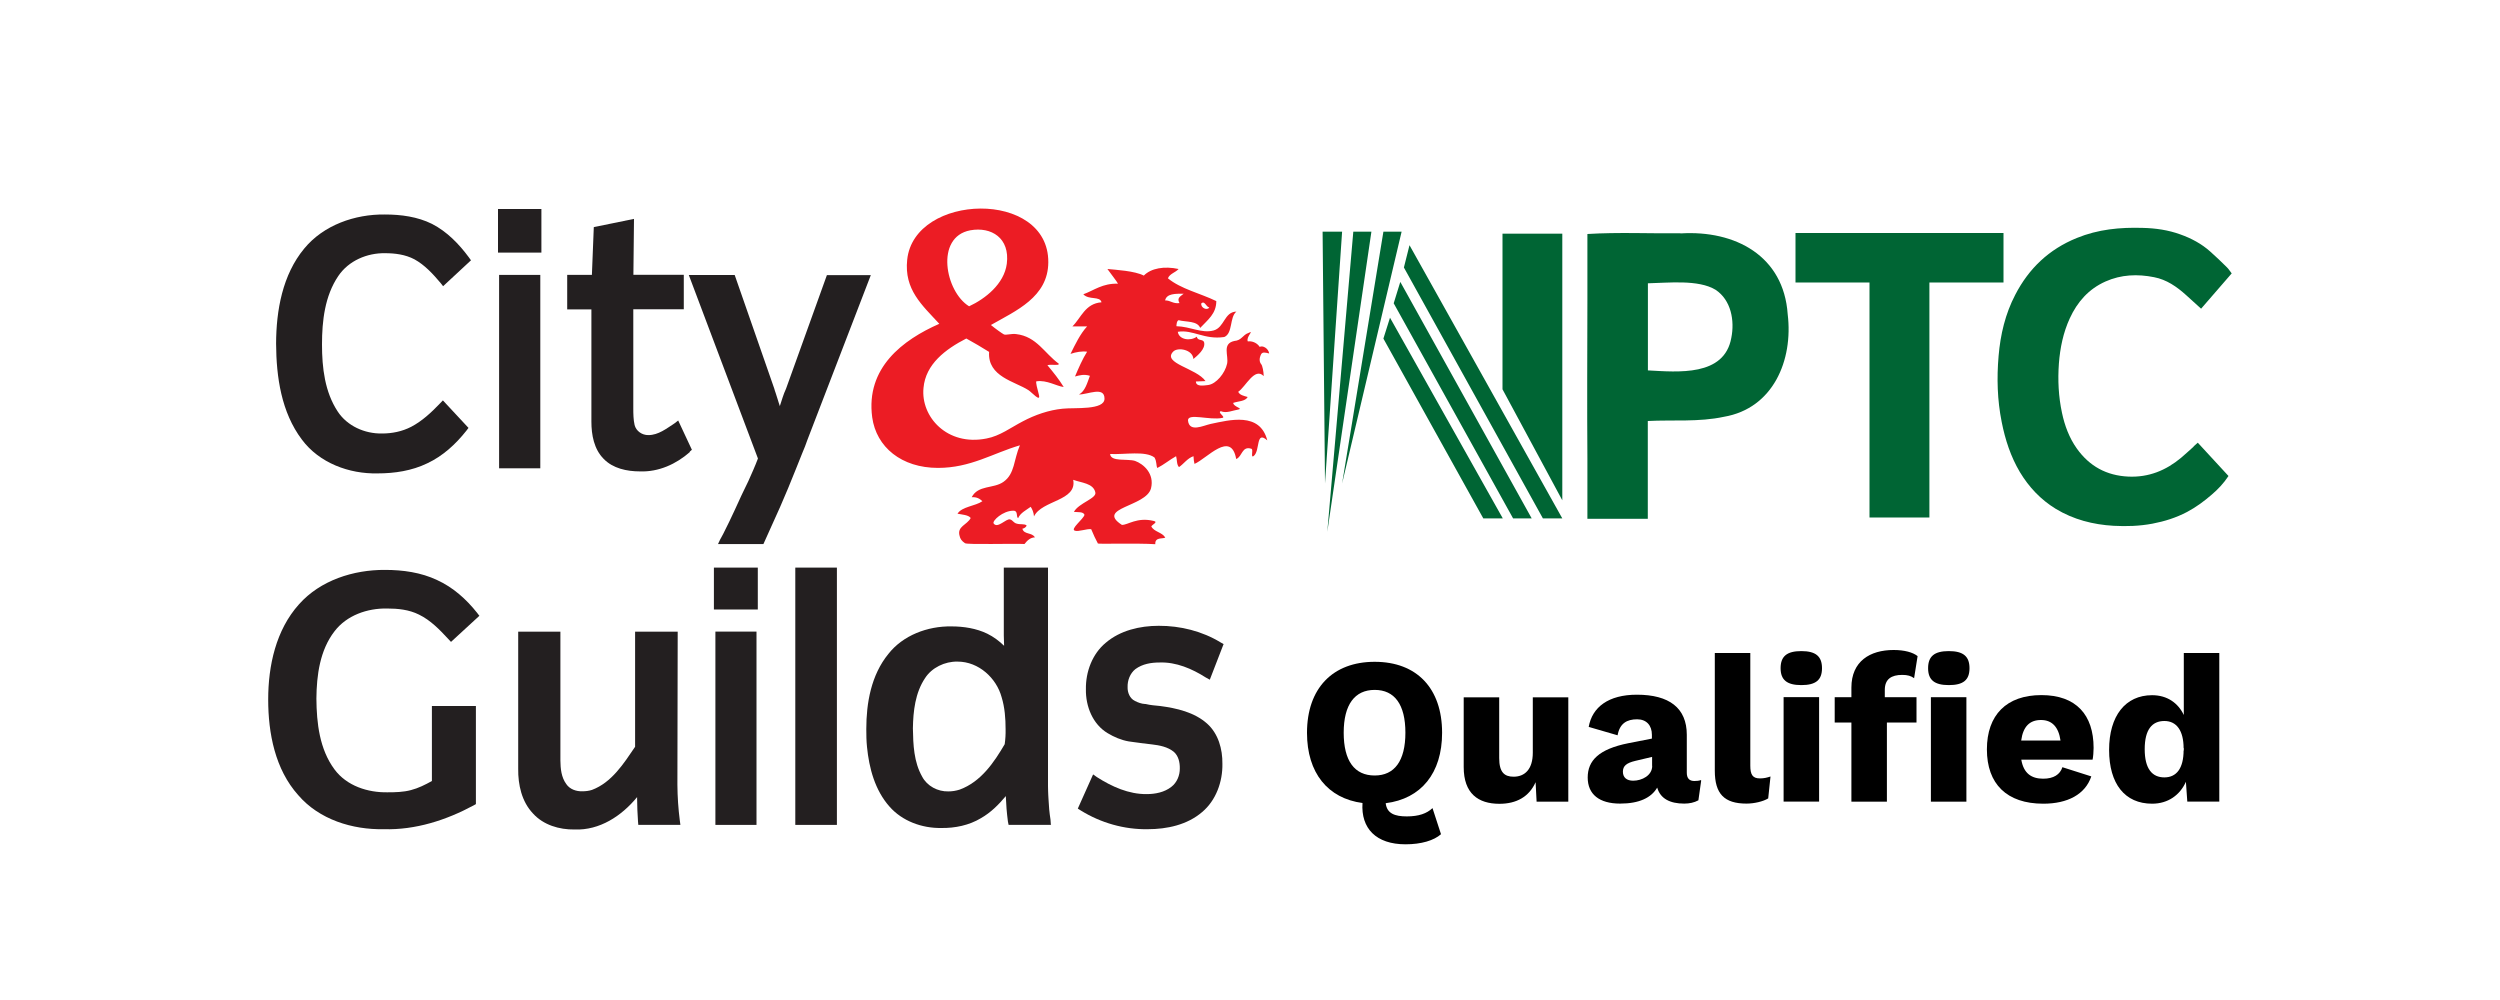 <?xml version="1.0" encoding="UTF-8"?>
<svg xmlns="http://www.w3.org/2000/svg" id="a" viewBox="0 0 250 100" width="720" height="288"><defs><style>.c{fill:#000;}.c,.d,.e,.f{stroke-width:0px;}.d{fill:#006534;}.e{fill:#ec1c24;}.f{fill:#231f20;}</style></defs><g id="b"><path class="e" d="M105.88,36.4c-.01.19-.74,0-1.14.12.61.73,1.15,1.4,1.63,2.18-.71-.08-1.68-.72-2.72-.57-.12.03.1.8.24,1.35.2.8-.71-.25-1.04-.46-1.35-.88-4.11-1.34-3.94-3.83-.73-.45-1.49-.91-2.28-1.34-2.08,1.07-4.07,2.56-4.28,4.94-.29,2.89,2.37,5.85,6.3,5.06,1.34-.25,2.42-1.09,3.62-1.71,1.22-.65,2.63-1.14,4-1.27,1.17-.13,4.21.18,4.18-1.02-.01-1.24-1.66-.4-2.55-.4.62-.35.82-1.15,1.09-1.87-.59-.18-1-.06-1.49.07.35-.83.75-1.75,1.21-2.48-.49-.07-1.12.03-1.66.22.48-.97.97-2,1.66-2.75h-1.47c.87-.85,1.27-2.29,2.91-2.41-.15-.65-1.25-.2-1.82-.8,1.09-.4,1.92-1.11,3.47-1.06-.1-.21-.74-1.02-1.06-1.47.81.08,2.75.19,3.64.66.73-.74,2.03-.97,3.48-.66-.32.36-.88.46-1.07.93,1.29,1.07,3.24,1.5,4.84,2.28,0,1.26-.85,1.87-1.61,2.68-.3-.72-1.37-.57-2.16-.77-.19.08-.2.36-.22.6,1.42.04,2.52.74,3.71.43,1.11-.3,1.06-1.86,2.29-1.89-.7.56-.34,2.17-1.21,2.54-2,.3-3.14-.77-4.65-.52.12.81,1.27.95,1.9.49.07.45.63.21.73.56.17.66-.7,1.36-1.07,1.67-.06-.95-1.57-1.21-2.02-.74-1.14,1.18,2.35,1.66,3.23,2.95-.28,0-.69.04-.96.04,0,.57.85.39,1.24.35.78-.11,1.67-1.16,1.88-2.13.17-.82-.53-1.99.71-2.27.77-.06.83-.61,1.44-.81.62-.33-.29.41-.08.85.07,0,.1-.01.15-.01.41,0,.82.22,1.04.56.29-.17.87.13.95.66-.38-.1-.66-.17-.8.06-.22.42-.19.78,0,1.01.12.12.25.76.25,1.19-.9-.94-1.81,1.08-2.55,1.57.15.33.57.41.95.52-.25.45-.95.41-1.45.59.03.4,1.02.56.53.66-.57.09-1.22.41-1.76.17-.41.1.54.61.14.67-1.25.27-3.49-.53-3.43.27.14,1.22,1.53.49,2.28.33,1.85-.38,4.91-1.23,5.65,1.65-1.18-1.05-.69,1.03-1.36,1.56-.35.24,0-.62-.22-.72-.97-.33-.92.8-1.53,1.02-.52-2.9-2.94-.03-4.17.49-.07-.33-.07-.34-.1-.77-.61.2-.97.77-1.45,1.09-.25-.25-.18-.74-.29-1.09-.65.36-1.21.84-1.88,1.18-.13-.28-.04-.63-.28-1.05-.92-.69-2.94-.28-4.44-.35.07.81,1.72.45,2.49.69.85.3,1.97,1.28,1.6,2.75-.49,1.85-5.56,1.93-2.91,3.65.59.02,1.51-.8,3.16-.4.51.11-.1.34-.22.55.28.56,1.08.57,1.4,1.12-.28.15-1.05-.07-1,.66-1.84-.12-5.7,0-5.74-.07-.21-.39-.46-.91-.67-1.43-.4-.07-1.3.28-1.63.15-.51-.15.87-1.17.96-1.59-.12-.33-.67-.25-1.06-.29.48-.9,2.33-1.35,2.14-1.97-.21-.9-1.38-.93-2.21-1.24.41,2.13-3.14,2.03-3.92,3.66-.03-.4-.17-.72-.33-.96-.43.32-1.04.61-1.26,1.14-.22-.15.03-.75-.48-.75-1.04,0-2.12,1.01-1.97,1.27.39.57,1.25-.51,1.65-.4.31.1.33.35.69.43.35.1.73-.01.96.17-.02.15-.24.31-.42.33.15.61.98.35,1.25.87-.41,0-.74.27-1.04.66-1.11-.06-5.75.08-5.95-.08-.33-.22-.48-.44-.54-.73-.28-.96.75-1.09,1.11-1.79-.22-.31-.87-.34-1.32-.43.45-.72,1.77-.75,2.49-1.25-.27-.25-.55-.43-1.07-.4.65-1.24,2.17-.83,3.17-1.53,1.16-.81,1.02-2.21,1.65-3.66-2.72.8-4.93,2.26-8.19,2.26-3.65,0-6.17-2.08-6.58-5.06-.66-4.96,3.06-7.74,6.71-9.35-1.72-1.87-3.53-3.41-3.21-6.41.7-6.67,14.15-7.05,14.11.25-.01,3.5-3.26,4.86-5.74,6.28.41.34,1.12.85,1.3.94.21.1.76-.1,1.23-.03,2.05.24,2.82,1.92,4.27,2.97h-.03ZM100.68,26.38c.33-2.58-1.55-3.73-3.65-3.35-3.56.67-2.5,6.15-.12,7.6,1.61-.75,3.5-2.22,3.77-4.25ZM118.37,29.37c-.84,0-1.71-.02-1.86.67.57,0,.76.35,1.44.27-.3-.53.11-.67.42-.94ZM120.93,30.75c-.34-.07-.45-.72-.8-.41-.08.43.57.75.8.41Z"/><path class="f" d="M47.11,26.02l-2.8,2.6-.25-.32c-.76-.9-1.58-1.8-2.62-2.37-.91-.48-1.95-.61-2.93-.61-1.79-.03-3.64.74-4.68,2.28-1.35,1.99-1.63,4.49-1.63,6.84s.28,4.75,1.57,6.71c.95,1.45,2.7,2.23,4.43,2.2,1.01,0,2.01-.2,2.92-.67,1.09-.57,2.02-1.44,2.87-2.33l.3-.31,2.56,2.75-.22.29c-1.06,1.34-2.34,2.52-3.9,3.25-1.55.75-3.26,1.01-4.98,1.01-2.84.06-5.82-1.04-7.56-3.38-2.06-2.73-2.56-6.26-2.58-9.59.01-3.34.64-6.89,2.81-9.51,1.93-2.35,5.07-3.45,8.07-3.41,1.61,0,3.26.22,4.71.94,1.5.77,2.7,2.01,3.69,3.35l.2.28Z"/><path class="f" d="M54.14,25.26h-4.34v-4.36h4.34v4.37h0Z"/><path class="f" d="M69,45.19c-1.37,1.22-3.15,2.02-5,1.95-1.32,0-2.71-.3-3.63-1.25-.97-.97-1.23-2.4-1.23-3.73v-11.22h-2.42v-3.45h2.47l.19-4.78,4.02-.82-.06,5.59h5.04v3.45h-5.05v9.9c0,.56.01,1.15.13,1.67.15.61.75,1.02,1.38,1.01,1,0,1.82-.66,2.62-1.18l.36-.28,1.37,2.93-.22.19v.02Z"/><path class="f" d="M87.09,27.49l-6.35,16.5c-.14.44-.33.88-.5,1.29-.22.55-.44,1.11-.66,1.65-.51,1.28-1.02,2.52-1.57,3.77l-1.67,3.71h-4.54l.21-.45c.09-.18.2-.36.3-.55.4-.81.81-1.61,1.18-2.44.43-.96.88-1.92,1.35-2.87.33-.74.66-1.47.95-2.24v-.02l-6.91-18.34h4.59l3.96,11.37c.03.13.08.27.13.41.07.21.14.45.21.66.08.24.13.45.22.69v-.04c.19-.57.35-1.16.61-1.71l4.09-11.37h4.42-.02Z"/><path class="f" d="M68.02,82.49h-4.19l-.03-.36c-.06-.77-.08-1.55-.09-2.32v-.1c-1.55,1.89-3.75,3.34-6.26,3.24-1.53.02-3.11-.45-4.15-1.6-1.13-1.19-1.5-2.87-1.48-4.47v-13.71h4.22v12.89c.01.81.09,1.67.59,2.35.35.52,1,.74,1.6.72.33,0,.67-.04.97-.14,1.97-.74,3.17-2.63,4.31-4.31v-11.51h4.26l-.03,15.31c.01,1.21.09,2.39.24,3.56l.06.45h-.02Z"/><path class="f" d="M75.78,60.95h-4.39v-4.19h4.39v4.19Z"/><path class="f" d="M83.69,82.49h-4.16v-25.73h4.16v25.73Z"/><path class="f" d="M105.12,82.49h-4.26l-.07-.35c-.11-.84-.18-1.69-.21-2.53-.71.85-1.49,1.64-2.49,2.21-1.18.71-2.59,1-3.96.98-1.95.03-3.91-.7-5.17-2.13-1.47-1.65-2.05-3.86-2.26-5.98-.06-.59-.07-1.18-.07-1.78,0-2.61.48-5.4,2.21-7.52,1.45-1.85,3.91-2.79,6.31-2.75,1.22,0,2.49.2,3.58.73.63.31,1.19.73,1.68,1.21-.02-.34-.03-.69-.03-1.03v-6.79h4.42v21.86c0,.15.01.33.01.48,0,.27.03.54.04.81.03.69.09,1.36.2,2.05,0,0,.04.55.04.55ZM95.97,78.96c2.13-.78,3.44-2.73,4.5-4.54.07-.49.1-.98.09-1.49,0-1.08-.08-2.18-.4-3.22-.51-1.88-2.27-3.55-4.4-3.55-1.28-.03-2.59.61-3.26,1.66-.98,1.47-1.18,3.29-1.21,5.01.03,1.65.09,3.36.93,4.84.49.93,1.55,1.5,2.62,1.47.39,0,.75-.06,1.13-.18Z"/><path class="f" d="M122.35,64.43l-1.37,3.54-.4-.22c-1.37-.87-2.96-1.56-4.62-1.5-.85,0-1.71.14-2.42.66-.54.43-.8,1.14-.78,1.79-.02.55.22,1.15.74,1.4.3.15.64.28,1,.3h.06c.48.12.96.15,1.45.2,1.66.22,3.42.62,4.7,1.76,1.12,1,1.55,2.55,1.53,4.02.03,1.78-.63,3.65-2.02,4.82-1.5,1.29-3.52,1.72-5.45,1.72-2.34.04-4.69-.63-6.69-1.87l-.3-.19,1.53-3.42.38.27c1.49.95,3.18,1.72,4.98,1.7.85,0,1.78-.18,2.47-.73.55-.42.85-1.14.84-1.84.01-.6-.13-1.24-.59-1.65-.62-.51-1.44-.66-2.2-.75-.77-.09-1.55-.18-2.32-.3-.75-.13-1.47-.44-2.1-.82-1.51-.9-2.21-2.7-2.18-4.39-.03-1.75.64-3.54,1.98-4.65,1.45-1.24,3.42-1.7,5.3-1.7,2.16-.01,4.36.54,6.19,1.66l.3.17h.03Z"/><path class="f" d="M54.03,46.83h-4.12v-19.34h4.12v19.34Z"/><path class="f" d="M75.65,82.49h-4.11v-19.33h4.11v19.33Z"/><path class="f" d="M47.96,61.56l-2.86,2.63-.27-.29c-.87-.94-1.78-1.88-2.93-2.44-1-.5-2.11-.61-3.21-.61-1.95-.03-4.01.67-5.24,2.28-1.46,1.89-1.79,4.39-1.81,6.73.02,2.44.31,5.06,1.81,7.08,1.22,1.65,3.33,2.33,5.32,2.29.77,0,1.57-.02,2.32-.22.74-.19,1.44-.54,2.1-.91v-7.5h4.4v9.81l-.21.12c-2.76,1.49-5.84,2.48-9,2.39-3.14.06-6.46-.96-8.56-3.41-2.31-2.58-3-6.18-3-9.56s.77-6.95,3.08-9.52c2.13-2.4,5.45-3.46,8.61-3.44,1.77,0,3.59.25,5.21,1.02,1.58.72,2.91,1.91,3.98,3.26l.23.3h.01Z"/><polygon class="d" points="138.34 33.86 148.33 51.84 150.28 51.84 139 31.77 138.34 33.86"/><polygon class="d" points="139.37 30.33 151.31 51.84 153.17 51.84 140.03 28.19 139.37 30.33"/><polygon class="d" points="140.39 26.75 154.29 51.84 156.23 51.84 140.95 24.52 140.39 26.75"/><polygon class="d" points="132.26 23.17 132.5 48.35 134.21 23.17 132.26 23.17"/><polygon class="d" points="135.33 23.17 132.73 53.18 137.14 23.17 135.33 23.17"/><polygon class="d" points="138.34 23.17 134.21 48.35 140.16 23.17 138.34 23.17"/><polygon class="d" points="150.25 38.93 156.23 50.03 156.23 23.37 150.25 23.37 150.25 38.93"/><path class="d" d="M219.4,44.63c-.43.38-.84.77-1.28,1.14-1.53,1.28-3.26,1.98-5.28,1.89-2.19-.1-3.9-1.04-5.16-2.81-.76-1.07-1.21-2.29-1.48-3.56-.35-1.63-.43-3.28-.31-4.94.12-1.56.43-3.08,1.09-4.52.76-1.65,1.89-2.93,3.57-3.68,1.57-.7,3.21-.76,4.86-.43,1.25.24,2.27.95,3.2,1.79.49.44.97.88,1.5,1.36,1.04-1.19,2.03-2.34,3.06-3.53-.18-.22-.3-.44-.48-.61-.54-.53-1.08-1.06-1.66-1.57-.87-.78-1.9-1.33-3-1.72-1.21-.44-2.47-.62-3.75-.65-2.27-.07-4.47.14-6.6,1.01-2.78,1.13-4.79,3.04-6.15,5.67-1,1.91-1.49,3.99-1.67,6.13-.19,2.2-.13,4.41.31,6.6.35,1.77.9,3.46,1.82,5.01.91,1.51,2.08,2.75,3.58,3.67,1.78,1.08,3.74,1.58,5.79,1.7,1.29.07,2.59.03,3.87-.21,1.22-.23,2.39-.6,3.49-1.18.9-.48,1.7-1.07,2.47-1.74.62-.53,1.18-1.12,1.66-1.85-1.03-1.12-2.03-2.21-3.07-3.33-.18.15-.31.27-.43.38h.03Z"/><path class="d" d="M168.07,23.33c-3.11.03-6.24-.12-9.33.07v4.27h0v2.32c-.01,5.3-.04,10.56,0,15.83v6.06h6.04v-9.78c2.53-.13,5.1.12,7.61-.42,4.93-.84,6.94-5.66,6.38-10.25-.4-5.86-5.26-8.42-10.69-8.09ZM173.13,33.79c-.7,3.88-5.34,3.41-8.34,3.25v-8.71c2-.04,5.05-.4,6.77.65,1.55,1.03,1.92,3.08,1.57,4.81Z"/><polygon class="d" points="200.35 28.25 200.35 23.3 179.55 23.3 179.55 28.25 186.95 28.25 186.95 51.75 192.94 51.75 192.94 28.25 200.35 28.25"/><path class="c" d="M143.25,80.81l.85,2.61c-.71.63-1.97,1.01-3.55,1.01-2.94,0-4.47-1.59-4.3-4.13-3.47-.46-5.55-3.01-5.55-7.02,0-4.44,2.56-7.1,6.77-7.1s6.74,2.65,6.74,7.1c0,4.05-2.11,6.6-5.64,7.04.12,1.04.92,1.32,2.11,1.32s2-.29,2.56-.82ZM137.47,77.55c1.98,0,3.07-1.46,3.07-4.28s-1.08-4.28-3.07-4.28-3.1,1.46-3.1,4.28,1.08,4.28,3.1,4.28Z"/><path class="c" d="M156.83,69.72v10.45h-3.17l-.1-1.95c-.65,1.46-1.92,2.16-3.62,2.16-2.13,0-3.57-1.04-3.57-3.67v-6.98h3.55v6.08c0,1.42.52,1.86,1.44,1.86,1.11,0,1.92-.73,1.92-2.4v-5.54h3.55Z"/><path class="c" d="M170.12,78.05l-.28,1.98c-.42.23-.9.33-1.42.33-1.4,0-2.38-.48-2.7-1.6-.59,1.01-1.79,1.6-3.71,1.6-2.07,0-3.24-.92-3.24-2.61s1.11-2.84,4.07-3.43l2.35-.46v-.38c0-.94-.54-1.55-1.48-1.55-1.01,0-1.74.4-1.95,1.6l-2.89-.84c.35-1.98,1.98-3.22,4.82-3.22,3.22,0,4.99,1.32,4.99,4.01v3.8c0,.54.25.82.75.82.25,0,.46-.02.65-.09l.02.02ZM165.21,76.59v-.9l-1.69.4c-.87.21-1.23.5-1.23,1.08s.38.9,1.03.9c.87,0,1.9-.52,1.9-1.48h-.01Z"/><path class="c" d="M175.03,76.55c0,.92.23,1.29.96,1.29.42,0,.69-.07,1.06-.19l-.23,2.19c-.5.31-1.4.52-2.17.52-2.23,0-3.17-.98-3.17-3.29v-11.77h3.55v11.25Z"/><path class="c" d="M178.06,66.82c0-1.19.63-1.71,2.07-1.71s2.07.52,2.07,1.71-.63,1.69-2.07,1.69-2.07-.52-2.07-1.69ZM181.91,80.16h-3.55v-10.45h3.55v10.45Z"/><path class="c" d="M188.48,68.99v.73h3.17v2.53h-2.96v7.92h-3.55v-7.92h-1.67v-2.53h1.67v-.96c0-2.63,1.86-3.76,4.22-3.76,1.08,0,1.92.23,2.4.61l-.35,2.21c-.31-.23-.65-.33-1.19-.33-1.08,0-1.74.42-1.74,1.5h0ZM192.81,66.82c0-1.19.63-1.71,2.07-1.71s2.07.52,2.07,1.71-.63,1.69-2.07,1.69-2.07-.52-2.07-1.69ZM193.09,69.72h3.55v10.45h-3.55v-10.45Z"/><path class="c" d="M209.25,75.97h-7.12c.23,1.36,1.01,1.9,2.19,1.9,1.04,0,1.69-.42,1.92-1.15l2.89.92c-.61,1.81-2.38,2.73-4.8,2.73-3.66,0-5.64-1.98-5.64-5.43s1.97-5.43,5.45-5.43,5.22,1.98,5.22,5.28c0,.35-.04.9-.1,1.17h-.01ZM202.13,74.05h3.92c-.19-1.34-.84-2.05-1.95-2.05s-1.79.63-1.98,2.05h0Z"/><path class="c" d="M221.93,65.29v14.87h-3.2l-.14-1.98c-.59,1.32-1.78,2.19-3.38,2.19-2.72,0-4.3-1.98-4.3-5.38s1.63-5.47,4.3-5.47c1.53,0,2.61.8,3.17,1.98v-6.2h3.55ZM218.36,75.04l.02.02v-.28l-.02.04c0-1.74-.69-2.72-1.92-2.72s-1.97.85-1.97,2.82.75,2.82,1.97,2.82,1.92-.92,1.92-2.72h0Z"/></g></svg>
